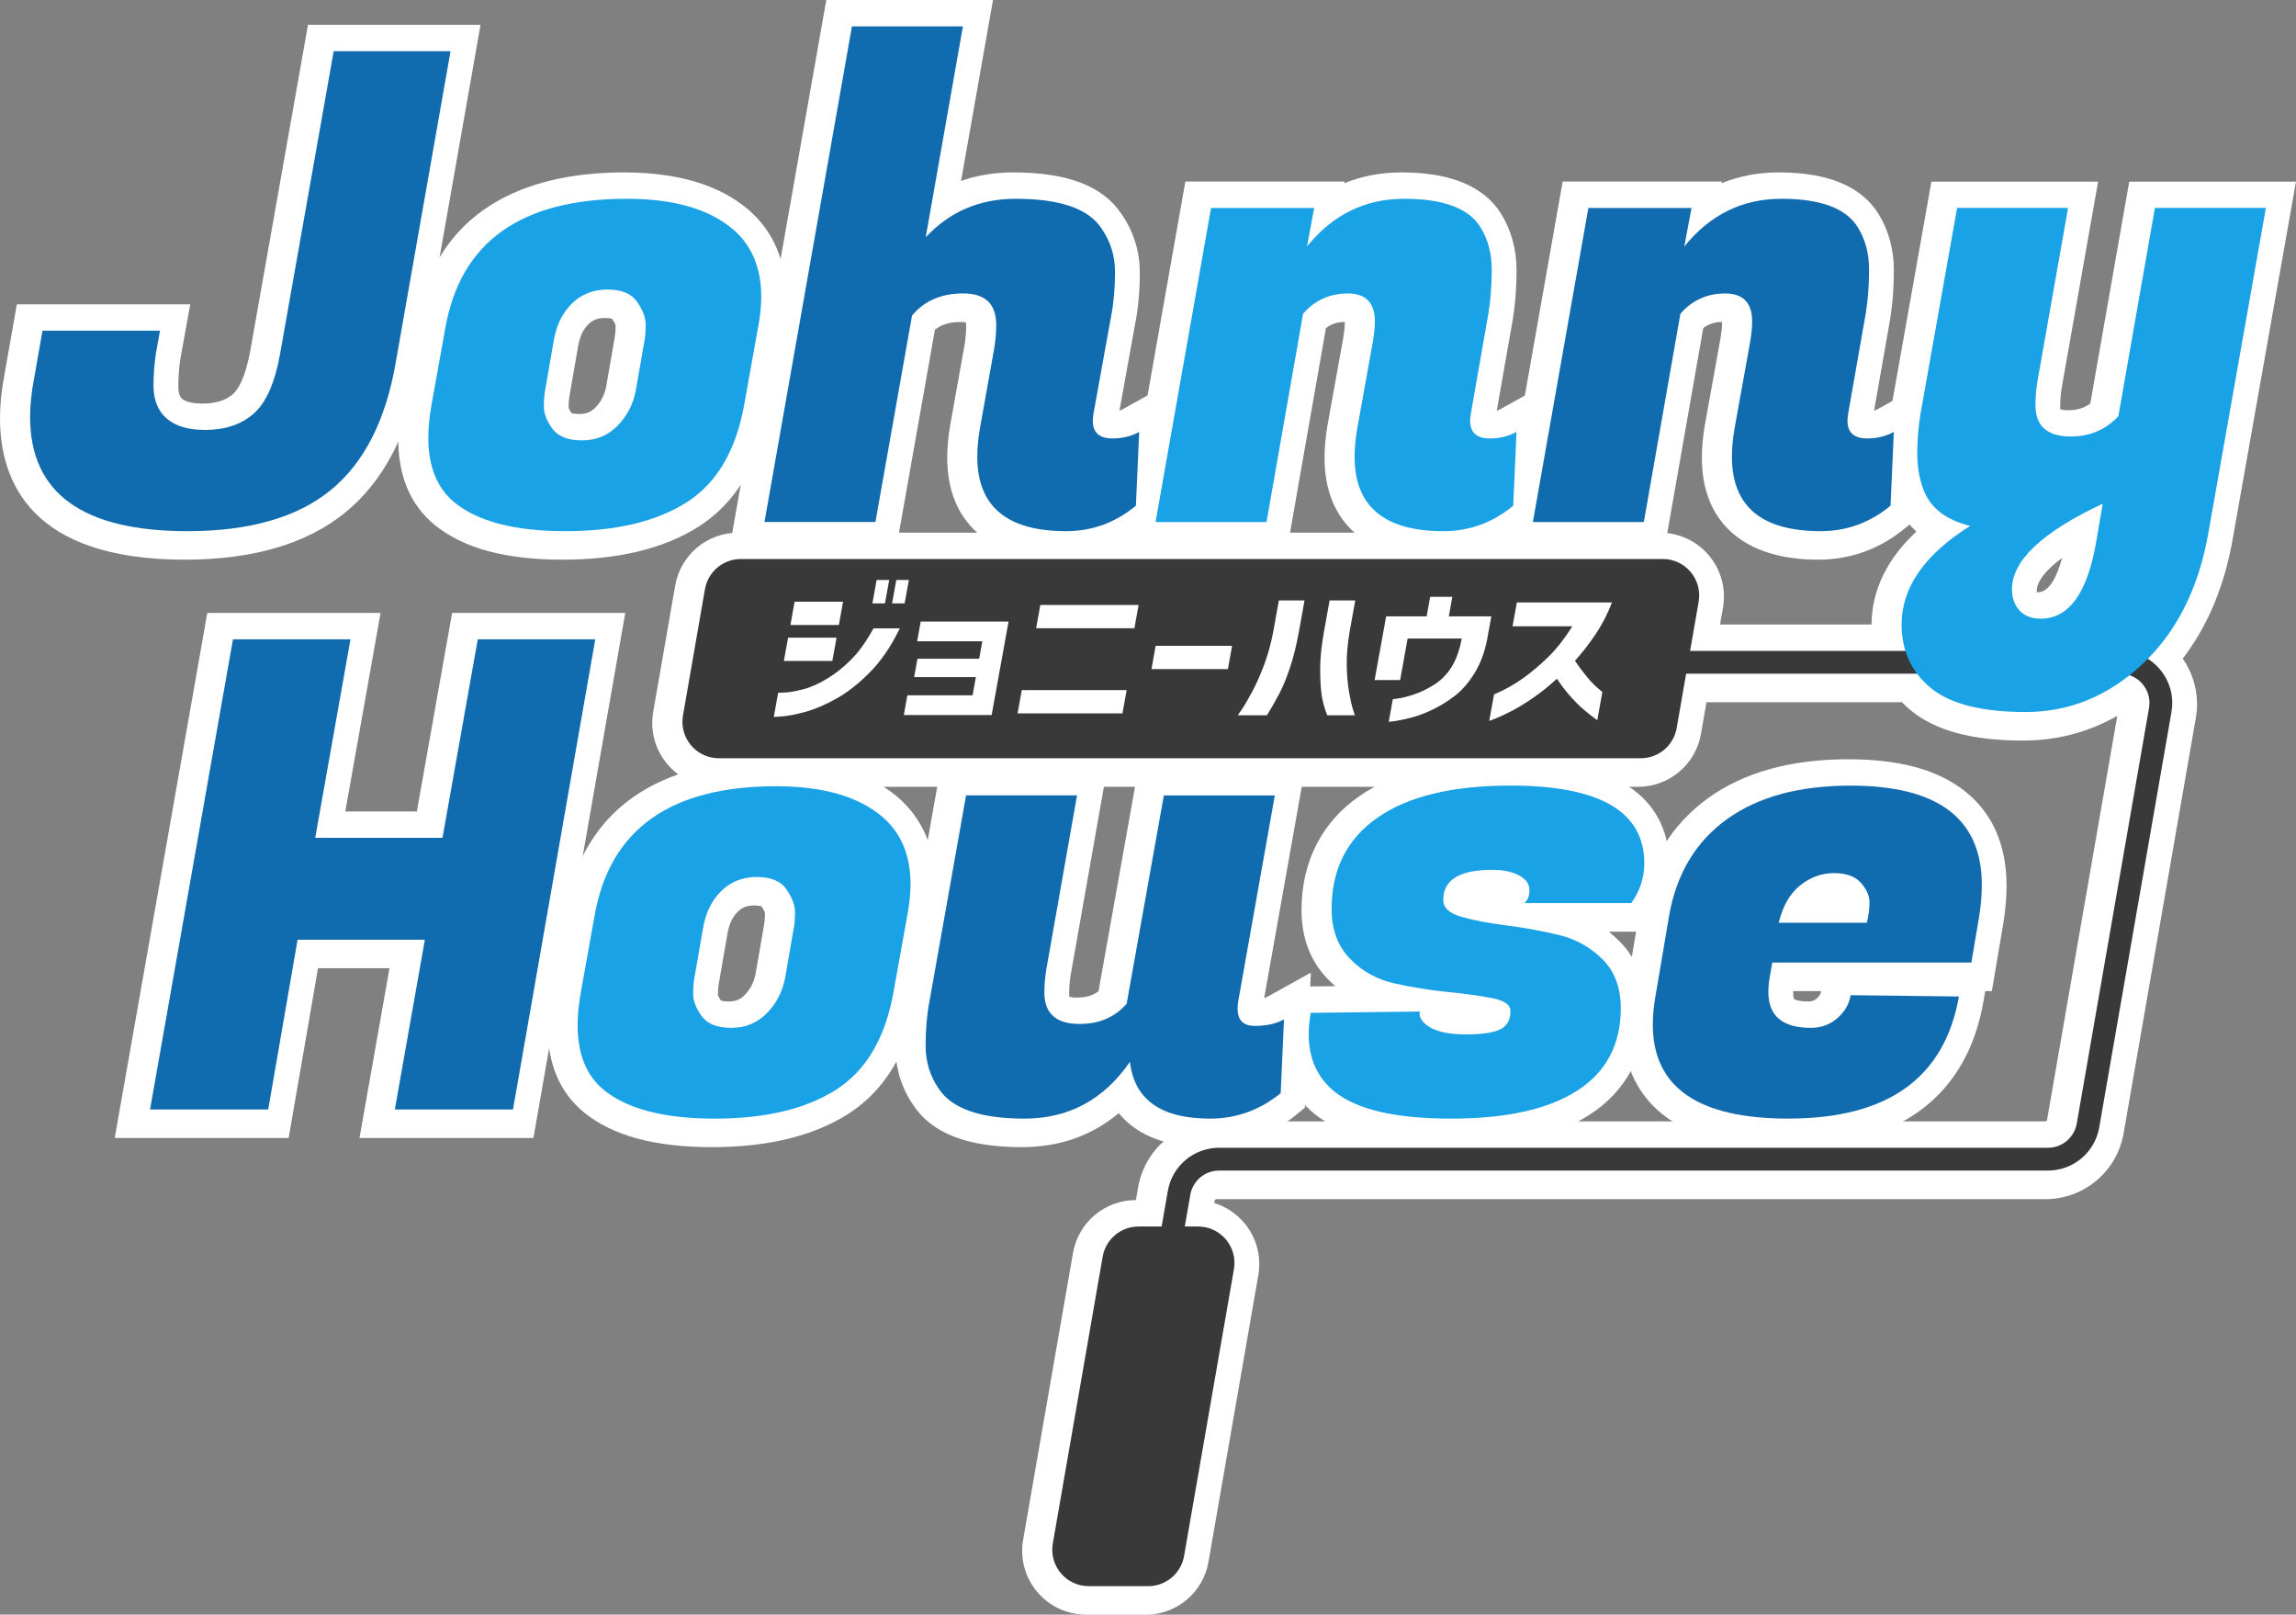 <?xml version="1.0" encoding="UTF-8"?><svg id="_レイヤー_2" xmlns="http://www.w3.org/2000/svg" viewBox="0 0 580.82 408.34"><rect x="0" y="0" width="580.82" height="408.34" fill="#808080" stroke="none"/><defs><style>.cls-1{fill:#1aa2e6;}.cls-1,.cls-2,.cls-3,.cls-4{stroke-width:0px;}.cls-2{fill:#116baf;}.cls-3{fill:#393939;}.cls-4{fill:#fff;}.cls-5{fill:none;stroke:#393939;stroke-miterlimit:10;stroke-width:5.77px;}</style></defs><g id="_レイヤー_1-2"><polygon class="cls-4" points="90.94 287.8 98.53 244.86 80.45 244.86 73.02 287.8 29.02 287.8 52.44 155.01 96.27 155.01 87.35 205.22 105.45 205.22 114.37 155.01 158.17 155.01 134.94 287.8 90.94 287.8"/><path class="cls-4" d="M180.13,290.11c-14.55,0-25.17-2.89-32.46-8.83-6.09-5.02-9.16-12.32-9.16-21.73,0-2.94.31-6.18.93-9.65l3.47-19.32c5.61-31.75,31.78-38.41,52.74-38.41,13.53,0,24.11,3.17,31.43,9.42,6.33,5.45,9.53,12.95,9.53,22.29,0,2.85-.32,5.95-.95,9.24l-3.45,19.24c-2.44,13.61-8.41,23.5-17.73,29.41-8.74,5.54-20.3,8.34-34.35,8.34ZM182.35,253.02c.21.08.79.25,2,.25,1.71,0,2.92-.49,4.04-1.63,1.45-1.49,2.36-3.26,2.76-5.43l2.16-12.47c.07-.37.2-1.23.2-2.85,0,0,0,0,0,0,0,0-.11-.54-.85-1.66-.22-.09-.82-.24-1.87-.24-1.76,0-3.04.49-4.15,1.57-1.35,1.32-2.21,3.18-2.63,5.67l-2.19,12.61c-.07.36-.19,1.2-.19,2.84,0,0,0,0,0,0,0,0,.11.44.72,1.32Z"/><path class="cls-4" d="M305.47,290.11c-11.84,0-18.61-3.86-22.46-8.6-6.8,5.72-15.01,8.6-24.53,8.6-13.76,0-22.75-3.49-27.48-10.67-2.97-4.34-4.48-9.31-4.48-14.77,0-4.47.37-8.68,1.11-12.49l10.26-57.7h42.16l-9.2,52.08c-.26,1.53-.39,3.15-.39,4.74,0,.36.03.61.06.78.3.09.89.21,1.92.21,2.28,0,4.02-.5,5.45-1.6l10.04-56.2h42.17l-10.3,57.91c.36-.11.67-.24.95-.39l10.86-6.04-1.52,34.18-2.42,1.97c-6.53,5.31-14,7.99-22.21,7.99Z"/><path class="cls-4" d="M366.41,290.11c-15.76,0-26.79-2.72-33.74-8.3-6.01-4.81-9.2-11.71-9.2-19.94,0-2.15.2-4.39.6-6.65l1-5.67,12.72-.15c-.68-.59-1.34-1.21-1.97-1.86-4.36-4.51-6.57-10.36-6.57-17.37,0-12.2,5.06-22.17,14.62-28.82,8.91-6.19,21.55-9.33,37.57-9.33,33.72,0,40.8,14.46,40.8,26.59,0,5.09-1.55,9.84-4.6,14.11l-2.08,2.91h-8.58c.92.73,1.8,1.51,2.64,2.35,4.42,4.43,6.66,10.24,6.66,17.3,0,11.44-4.89,20.65-14.16,26.64-8.55,5.53-20.23,8.21-35.72,8.21Z"/><path class="cls-4" d="M451.79,290.11c-13.02,0-22.74-2.35-29.71-7.18-7.57-5.24-11.58-13.38-11.58-23.54,0-2.6.26-5.39.76-8.29l3.46-20.44c2.2-12.41,8.05-22.09,17.4-28.83,9.04-6.51,20.93-9.81,35.35-9.81,12.73,0,22.25,2.51,29.08,7.68,7.33,5.55,11.05,13.74,11.05,24.36,0,2.75-.25,5.77-.74,8.98l-2.98,17.61h-1.67l-.5,2.85c-2.95,16.7-14,36.62-49.94,36.62ZM453.84,252.65s.78.62,3.56.62c1.18,0,1.74-.36,2.18-.74.91-.8.99-1.34,1.03-1.6l.04-.28h-7.03c0,.17-.01.33-.01.49,0,.97.17,1.43.23,1.52h0Z"/><path class="cls-4" d="M46.74,141.54C8.11,141.54,0,122.05,0,105.7c0-3.38.37-7.03,1.11-10.84l3.15-17.9h43.87l-2.46,13.56c-.37,2.35-.56,4.79-.56,7.25,0,1.25.23,2.2.67,2.82,1.09,1.27,3.86,1.47,5.43,1.47,3.35,0,5.88-.79,7.72-2.4,1.08-.94,3.08-3.65,4.43-11.2L77.91,6.28h43.65l-15.31,86.92c-2.81,16.26-9.2,28.54-18.98,36.47-9.71,7.88-23.35,11.87-40.54,11.87Z"/><path class="cls-4" d="M142.36,141.54c-14.55,0-25.17-2.89-32.46-8.83-6.09-5.02-9.16-12.32-9.16-21.73,0-2.94.31-6.18.93-9.65l3.47-19.32c5.61-31.75,31.78-38.41,52.74-38.41,13.53,0,24.11,3.17,31.43,9.42,6.33,5.45,9.53,12.95,9.53,22.29,0,2.85-.32,5.95-.95,9.24l-3.45,19.24c-2.44,13.61-8.41,23.5-17.73,29.41-8.74,5.54-20.3,8.34-34.35,8.34ZM144.57,104.45c.21.08.79.25,2,.25,1.71,0,2.92-.49,4.04-1.63,1.45-1.49,2.36-3.26,2.76-5.43l2.16-12.47c.07-.37.2-1.23.2-2.85,0,0,0,0,0,0,0,0-.11-.54-.85-1.66-.22-.09-.82-.24-1.87-.24-1.76,0-3.04.49-4.15,1.57-1.35,1.32-2.21,3.18-2.63,5.67l-2.19,12.61c-.07.36-.19,1.2-.19,2.84,0,0,0,0,0,0,0,0,.11.44.72,1.32Z"/><path class="cls-4" d="M269.02,141.54c-18.68,0-29.4-9.39-29.4-25.77,0-2.59.26-5.38.76-8.29l3.64-20.34c.25-1.52.39-3.13.39-4.72,0-.4-.03-.68-.06-.87-.26-.06-.68-.12-1.34-.12-3.32,0-5.26.94-6.5,1.96l-9.89,55.84h-42.17L209.03,0h42.17l-8.08,45.76c4.07-1.44,8.47-2.16,13.18-2.16,13.68,0,22.63,3.42,27.36,10.45,3.1,4.46,4.68,9.5,4.68,14.98,0,4.5-.38,8.72-1.12,12.55l-4.03,22.26c.33-.11.65-.25.95-.42l10.86-6.04-1.51,34.14-2.37,1.96c-6.43,5.33-13.87,8.04-22.1,8.04Z"/><path class="cls-4" d="M364.47,141.54c-18.68,0-29.4-9.39-29.4-25.77,0-2.59.26-5.38.76-8.29l3.97-22.01c.25-1.5.39-2.84.39-3.89,0-.06,0-.11,0-.16-1.91.02-3.43.51-4.77,1.56l-9.87,56.24h-42.18l16.49-93.31h40.27l-.08.44c4.46-1.83,9.3-2.75,14.52-2.75,12.44,0,20.93,3.56,25.24,10.58,2.55,4.2,3.83,8.97,3.83,14.2,0,4.31-.31,8.41-.91,12.17l-4.09,23.31c.34-.11.66-.25.96-.42l10.86-6.04-1.51,34.14-2.37,1.96c-6.43,5.33-13.87,8.04-22.1,8.04Z"/><path class="cls-4" d="M459.92,141.54c-18.68,0-29.4-9.39-29.4-25.77,0-2.59.26-5.38.76-8.29l3.97-22.01c.25-1.5.39-2.84.39-3.89,0-.06,0-.11,0-.16-1.91.02-3.43.51-4.77,1.56l-9.87,56.24h-42.18l16.49-93.31h40.27l-.08.44c4.46-1.83,9.3-2.75,14.52-2.75,12.44,0,20.93,3.56,25.24,10.58,2.55,4.2,3.83,8.97,3.83,14.2,0,4.31-.31,8.41-.91,12.17l-4.09,23.31c.34-.11.66-.25.96-.42l10.86-6.04-1.51,34.14-2.37,1.96c-6.43,5.33-13.87,8.04-22.1,8.04Z"/><path class="cls-4" d="M274.74,408.34c-4.78,0-9.29-2.1-12.37-5.76-3.08-3.66-4.37-8.46-3.55-13.17l12.61-72.52c1.35-7.76,8.05-13.39,15.92-13.39h0l.56-3.24c1.68-9.66,10.01-16.66,19.81-16.66h209.67c.23,0,.41-.15.45-.38l17.77-102.18c-7.31,4.15-15.31,6.25-23.86,6.25-12.91,0-22.22-2.52-28.47-7.71-.76-.63-1.48-1.29-2.16-1.99h-49.43l-1.39,8c-1.35,7.76-8.05,13.39-15.92,13.39h-233.22c-4.78,0-9.29-2.1-12.37-5.76-3.08-3.66-4.37-8.46-3.55-13.17l5.56-31.95c1.35-7.76,8.05-13.39,15.92-13.39h233.22c4.78,0,9.29,2.1,12.37,5.76,3.08,3.66,4.37,8.46,3.56,13.17l-.75,4.3h38.32c.08-8.68,3.89-16.56,11.35-23.52-2.94-2.63-4.58-5.61-5.49-8.18-1.26-3.39-1.9-7.19-1.9-11.28,0-3.67.31-7.43.91-11.18l10.28-57.85h42.17l-9.2,52.08c-.25,1.53-.39,3.14-.39,4.74,0,.36.03.61.06.78.3.09.89.21,1.92.21,2.26,0,4.06-.53,5.63-1.7l9.85-56.1h42.18l-15.98,90.23c-2.07,11.94-6.32,22.14-12.67,30.39,3.03,4.34,4.24,9.7,3.33,14.96l-18.28,105.09c-1.68,9.66-10.01,16.66-19.81,16.66h-209.67c-.23,0-.41.15-.45.38l-.1.6c2.93.9,5.57,2.64,7.59,5.04,3.08,3.66,4.37,8.46,3.55,13.17l-12.61,72.52c-1.35,7.76-8.05,13.39-15.92,13.39h-15.05ZM515.27,149.77c.08,0,.18.01.29.01,3.02,0,4.95-4.52,6.1-8.69-5.8,4.29-6.42,7.17-6.42,8.2,0,.21.01.37.03.48Z"/><path class="cls-2" d="M150.58,161.69l-20.81,118.9h-29.89l7.6-42.94h-32.2l-7.43,42.94h-29.89l20.97-118.9h29.73l-8.92,50.2h32.2l8.92-50.2h29.73Z"/><path class="cls-1" d="M196.32,198.84c11.89,0,20.86,2.59,26.92,7.76,4.73,4.07,7.1,9.74,7.1,17.01,0,2.42-.28,5.07-.83,7.93l-3.47,19.32c-2.09,11.67-6.96,19.93-14.61,24.77-7.65,4.85-17.86,7.27-30.63,7.27s-22.13-2.42-28.07-7.27c-4.4-3.63-6.61-9.08-6.61-16.35,0-2.53.27-5.34.83-8.42l3.47-19.32c3.85-21.8,19.16-32.7,45.91-32.7ZM200.78,234.84c.22-1.1.33-2.5.33-4.21s-.72-3.6-2.15-5.7c-1.43-2.09-3.94-3.14-7.51-3.14s-6.58,1.18-9,3.55c-2.42,2.37-3.96,5.53-4.62,9.5l-2.15,12.39c-.22,1.1-.33,2.51-.33,4.21s.71,3.55,2.15,5.53c1.43,1.98,3.93,2.97,7.51,2.97s6.58-1.24,9-3.72c2.42-2.48,3.96-5.48,4.62-9l2.15-12.39Z"/><path class="cls-2" d="M313.08,255.16c0,2.86,1.46,4.29,4.38,4.29s5.37-.55,7.35-1.65l-.83,18.66c-5.28,4.29-11.23,6.44-17.83,6.44-12.44,0-19.21-4.79-20.31-14.37-6.61,9.58-15.5,14.37-26.67,14.37s-18.41-2.53-21.72-7.6c-2.2-3.19-3.3-6.82-3.3-10.9s.33-7.82.99-11.23l9.25-52.02h28.07l-7.76,43.93c-.33,1.98-.5,3.96-.5,5.95,0,5.28,2.97,7.93,8.92,7.93,4.95,0,8.92-1.71,11.89-5.12l9.41-52.68h28.07l-9.25,52.02c-.11.66-.17,1.32-.17,1.98Z"/><path class="cls-1" d="M415.96,218.33c0,3.63-1.1,6.99-3.3,10.07h-27.08c.88-.66,1.32-1.76,1.32-3.3s-.88-2.78-2.64-3.72c-1.76-.93-4.02-1.4-6.77-1.4-8.26,0-12.39,2.53-12.39,7.6,0,1.98,1.54,3.41,4.62,4.29,3.08.88,6.83,1.6,11.23,2.15,4.4.55,8.81,1.35,13.21,2.39,4.4,1.05,8.15,3.11,11.23,6.19,3.08,3.08,4.62,7.21,4.62,12.39,0,9.14-3.66,16.08-10.98,20.81-7.32,4.73-17.97,7.1-31.95,7.1s-23.78-2.26-29.4-6.77c-4.4-3.52-6.61-8.37-6.61-14.53,0-1.76.17-3.58.5-5.45l27.58-.33c-.22,1.54.69,2.89,2.72,4.05,2.04,1.16,5.04,1.73,9,1.73s6.83-.41,8.59-1.24c1.76-.83,2.64-2.39,2.64-4.71,0-1.54-1.54-2.61-4.62-3.22-3.08-.6-6.85-1.13-11.31-1.57-4.46-.44-8.92-1.16-13.38-2.15-4.46-.99-8.23-3.08-11.31-6.28-3.08-3.19-4.62-7.37-4.62-12.55,0-10.02,3.88-17.72,11.64-23.12,7.76-5.39,18.96-8.09,33.61-8.09,22.57,0,33.85,6.55,33.85,19.65Z"/><path class="cls-2" d="M452.46,282.9c-22.9,0-34.35-7.93-34.35-23.78,0-2.2.22-4.57.66-7.1l3.47-20.48c1.87-10.57,6.74-18.69,14.62-24.36,7.87-5.67,18.3-8.5,31.29-8.5,22.13,0,33.19,8.37,33.19,25.1,0,2.42-.22,5.07-.66,7.93l-1.98,11.72h-50.37l-.66,3.8c-.22,1.32-.33,2.53-.33,3.63,0,6.06,3.58,9.08,10.73,9.08,2.64,0,4.9-.83,6.77-2.48,1.87-1.65,2.97-3.58,3.3-5.78l27.41.33c-3.63,20.59-18,30.88-43.1,30.88ZM472.27,233.36c.44-1.87.66-3.6.66-5.2s-.72-3.22-2.15-4.87c-1.43-1.65-3.72-2.48-6.85-2.48s-6,1.05-8.59,3.14c-2.59,2.09-4.38,5.23-5.37,9.41h22.29Z"/><path class="cls-3" d="M415.07,191.76h-233.22c-5.72,0-10.06-5.16-9.08-10.8l5.56-31.95c.77-4.42,4.6-7.64,9.08-7.64h233.22c5.72,0,10.06,5.16,9.08,10.8l-5.56,31.95c-.77,4.42-4.6,7.64-9.08,7.64Z"/><path class="cls-3" d="M266.33,390.34l12.61-72.52c.77-4.42,4.6-7.64,9.08-7.64h15.05c5.72,0,10.06,5.16,9.08,10.8l-12.61,72.52c-.77,4.42-4.6,7.64-9.08,7.64h-15.05c-5.72,0-10.06-5.16-9.08-10.8Z"/><path class="cls-5" d="M356.35,167.49h180c6.38,0,11.23,5.76,10.13,12.05l-18.28,105.09c-.86,4.93-5.13,8.52-10.13,8.52h-209.67c-5,0-9.28,3.6-10.13,8.52l-9.76,56.11"/><path class="cls-2" d="M47.41,134.33c-26.53,0-39.8-9.63-39.8-28.9,0-2.97.33-6.16.99-9.58l2.15-12.22h29.73l-.99,5.45c-.44,2.75-.66,5.56-.66,8.42s.71,5.23,2.15,7.1c2.2,2.75,5.83,4.13,10.9,4.13s9.17-1.38,12.3-4.13c3.14-2.75,5.37-7.82,6.69-15.19l13.54-76.46h29.56l-13.87,78.77c-2.53,14.64-8.04,25.41-16.51,32.29-8.48,6.88-20.53,10.32-36.17,10.32Z"/><path class="cls-1" d="M158.55,50.27c11.89,0,20.86,2.59,26.92,7.76,4.73,4.07,7.1,9.74,7.1,17.01,0,2.42-.28,5.07-.83,7.93l-3.47,19.32c-2.09,11.67-6.96,19.93-14.61,24.77-7.65,4.85-17.86,7.27-30.63,7.27s-22.13-2.42-28.07-7.27c-4.4-3.63-6.61-9.08-6.61-16.35,0-2.53.27-5.34.83-8.42l3.47-19.32c3.85-21.8,19.16-32.7,45.91-32.7ZM163.01,86.27c.22-1.1.33-2.5.33-4.21s-.72-3.6-2.15-5.7c-1.43-2.09-3.94-3.14-7.51-3.14s-6.58,1.18-9,3.55c-2.42,2.37-3.96,5.53-4.62,9.5l-2.15,12.39c-.22,1.1-.33,2.51-.33,4.21s.71,3.55,2.15,5.53c1.43,1.98,3.93,2.97,7.51,2.97s6.58-1.24,9-3.72c2.42-2.48,3.96-5.48,4.62-9l2.15-12.39Z"/><path class="cls-2" d="M281.41,110.88c2.53,0,4.79-.55,6.77-1.65l-.83,18.66c-5.18,4.29-11.06,6.44-17.67,6.44-14.97,0-22.46-6.28-22.46-18.83,0-2.2.22-4.57.66-7.1l3.63-20.31c.33-1.98.5-3.96.5-5.95,0-5.28-2.78-7.93-8.34-7.93s-9.88,1.87-12.96,5.61l-9.25,52.18h-28.07L215.52,6.67h28.07l-9.41,53.34c6.05-6.49,13.65-9.74,22.79-9.74,11.12,0,18.33,2.48,21.63,7.43,2.31,3.3,3.47,6.99,3.47,11.06s-.33,7.82-.99,11.23l-4.46,24.61c-.11.66-.17,1.27-.17,1.82,0,2.97,1.65,4.46,4.95,4.46Z"/><path class="cls-1" d="M347.8,81.32c0-4.73-2.29-7.1-6.85-7.1s-8.34,1.71-11.31,5.12l-9.25,52.68h-28.07l14.04-79.43h26.09l-1.82,9.74c6.5-8.04,14.7-12.06,24.61-12.06s16.35,2.42,19.32,7.27c1.87,3.08,2.81,6.61,2.81,10.57s-.28,7.65-.83,11.06l-4.46,25.43c-.11.66-.17,1.27-.17,1.82,0,2.97,1.65,4.46,4.95,4.46,2.53,0,4.79-.55,6.77-1.65l-.83,18.66c-5.18,4.29-11.06,6.44-17.67,6.44-14.97,0-22.46-6.28-22.46-18.83,0-2.2.22-4.57.66-7.1l3.96-21.96c.33-1.98.5-3.69.5-5.12Z"/><path class="cls-2" d="M443.25,81.32c0-4.73-2.29-7.1-6.85-7.1s-8.34,1.71-11.31,5.12l-9.25,52.68h-28.07l14.04-79.43h26.09l-1.82,9.74c6.5-8.04,14.7-12.06,24.61-12.06s16.35,2.42,19.32,7.27c1.87,3.08,2.81,6.61,2.81,10.57s-.28,7.65-.83,11.06l-4.46,25.43c-.11.66-.17,1.27-.17,1.82,0,2.97,1.65,4.46,4.95,4.46,2.53,0,4.79-.55,6.77-1.65l-.83,18.66c-5.18,4.29-11.06,6.44-17.67,6.44-14.97,0-22.46-6.28-22.46-18.83,0-2.2.22-4.57.66-7.1l3.96-21.96c.33-1.98.5-3.69.5-5.12Z"/><path class="cls-1" d="M515.41,96.51c-.33,1.98-.5,3.96-.5,5.95,0,5.28,2.97,7.93,8.92,7.93,4.84,0,8.86-1.71,12.05-5.12l9.25-52.68h28.07l-14.53,82.07c-2.42,13.98-7.96,25.04-16.6,33.19-8.64,8.15-18.52,12.22-29.64,12.22s-19.13-2.04-24.03-6.11c-4.9-4.07-7.35-9.41-7.35-16.02,0-9.36,5.78-17.67,17.34-24.94-6.27-1.54-10.24-4.68-11.89-9.41-.99-2.64-1.49-5.61-1.49-8.92s.27-6.66.83-10.07l9.25-52.02h28.07l-7.76,43.93ZM516.24,156.46c7.16,0,11.83-6.5,14.04-19.49l1.65-9.58c-15.3,7.16-22.96,14.37-22.96,21.63,0,2.2.63,3.99,1.9,5.37,1.26,1.38,3.05,2.06,5.37,2.06Z"/><path class="cls-4" d="M220.97,158.92h6.65c-2.22,4.57-4.76,8.29-7.62,11.16-2.86,2.87-5.7,5.09-8.5,6.64-2.81,1.56-5.4,2.66-7.78,3.31-2.38.65-4.29,1.03-5.75,1.14s-2.2.16-2.22.13l1.1-6.1s.6,0,1.73-.06c1.13-.06,2.6-.32,4.43-.77,1.82-.45,3.82-1.31,5.97-2.58,2.16-1.27,4.23-2.89,6.21-4.85,1.99-1.96,3.91-4.64,5.78-8.03ZM198.3,167.15l1.06-5.88h12.26l-1.06,5.88h-12.26ZM199.95,158.06l1.06-5.88h12.26l-1.06,5.88h-12.26ZM220.69,152.59l1.07-5.91h3.18l-1.07,5.91h-3.18ZM225.67,152.59l1.07-5.91h3.18l-1.07,5.91h-3.18Z"/><path class="cls-4" d="M231.25,171.24l.84-4.64h15.61l.8-4.42h-16.49l.9-4.98h22.22l-4.27,23.62h-22.22l.9-4.98h16.49l.83-4.6h-15.61Z"/><path class="cls-4" d="M258.48,174.53h26.53l-1.06,5.88h-26.53l1.06-5.88ZM262.11,158.88l1.06-5.88h24.86l-1.06,5.88h-24.86Z"/><path class="cls-4" d="M291.29,169.21l1.06-5.88h19.33l-1.06,5.88h-19.33Z"/><path class="cls-4" d="M313.12,180.89s.39-.55,1.08-1.57c.69-1.02,1.54-2.48,2.55-4.36,1.01-1.88,2.01-4.12,2.99-6.7.98-2.58,1.77-5.45,2.37-8.59l1.41-7.82h6.49l-1.41,7.82c-.63,3.47-1.38,6.53-2.27,9.17-.88,2.65-1.79,4.86-2.73,6.64-.94,1.78-1.97,3.59-3.11,5.41h-7.37ZM342.74,180.89h-6.99c-.73-1.82-1.22-3.62-1.45-5.41-.24-1.78-.34-4-.33-6.64.02-2.65.34-5.7.97-9.17l1.41-7.82h6.49l-1.41,7.82c-.54,3.14-.79,6.01-.74,8.59.05,2.58.24,4.82.57,6.7.33,1.88.65,3.34.97,4.36.32,1.02.49,1.55.51,1.57Z"/><path class="cls-4" d="M354.19,171.98h-6.45l2.91-16.1h10.25l.89-4.94h5.61l-.89,4.94h10.75l-1.07,5.91c-.64,3.24-1.71,6.08-3.21,8.5-1.5,2.42-3.18,4.34-5.06,5.77-1.88,1.42-3.77,2.58-5.69,3.48-1.92.9-3.71,1.56-5.36,1.98-1.65.42-2.98.7-3.98.84-1,.14-1.53.19-1.58.17l1.04-5.73c.05.03.6-.04,1.65-.21,1.05-.16,2.37-.52,3.98-1.07,1.61-.55,3.26-1.37,4.97-2.47,1.7-1.1,3.13-2.56,4.27-4.4,1.14-1.83,1.98-4.16,2.52-6.98l.03-.19h-13.68l-1.89,10.48Z"/><path class="cls-4" d="M397.78,158.39h-15.15l1.09-6.03h24.06c-1.11,2.9-2.49,5.58-4.15,8.05-1.66,2.47-3.4,4.7-5.21,6.7.99,1.47,1.99,2.82,3.01,4.04,1.02,1.22,1.92,2.17,2.71,2.83.79.66,1.19,1.01,1.21,1.03l-1.29,7.15c-1.33-.97-2.53-1.92-3.59-2.85-1.06-.92-2.17-2.04-3.33-3.35-1.16-1.31-2.25-2.75-3.28-4.32-2.04,1.87-4.07,3.5-6.09,4.89-2.02,1.39-3.86,2.5-5.52,3.35-1.66.85-2.99,1.47-3.98,1.85-.99.39-1.5.58-1.53.58l1.21-6.7c2.63-1.1,5.05-2.45,7.28-4.04,2.23-1.6,4.38-3.41,6.44-5.43,2.07-2.02,4.1-4.6,6.09-7.75Z"/></g></svg>